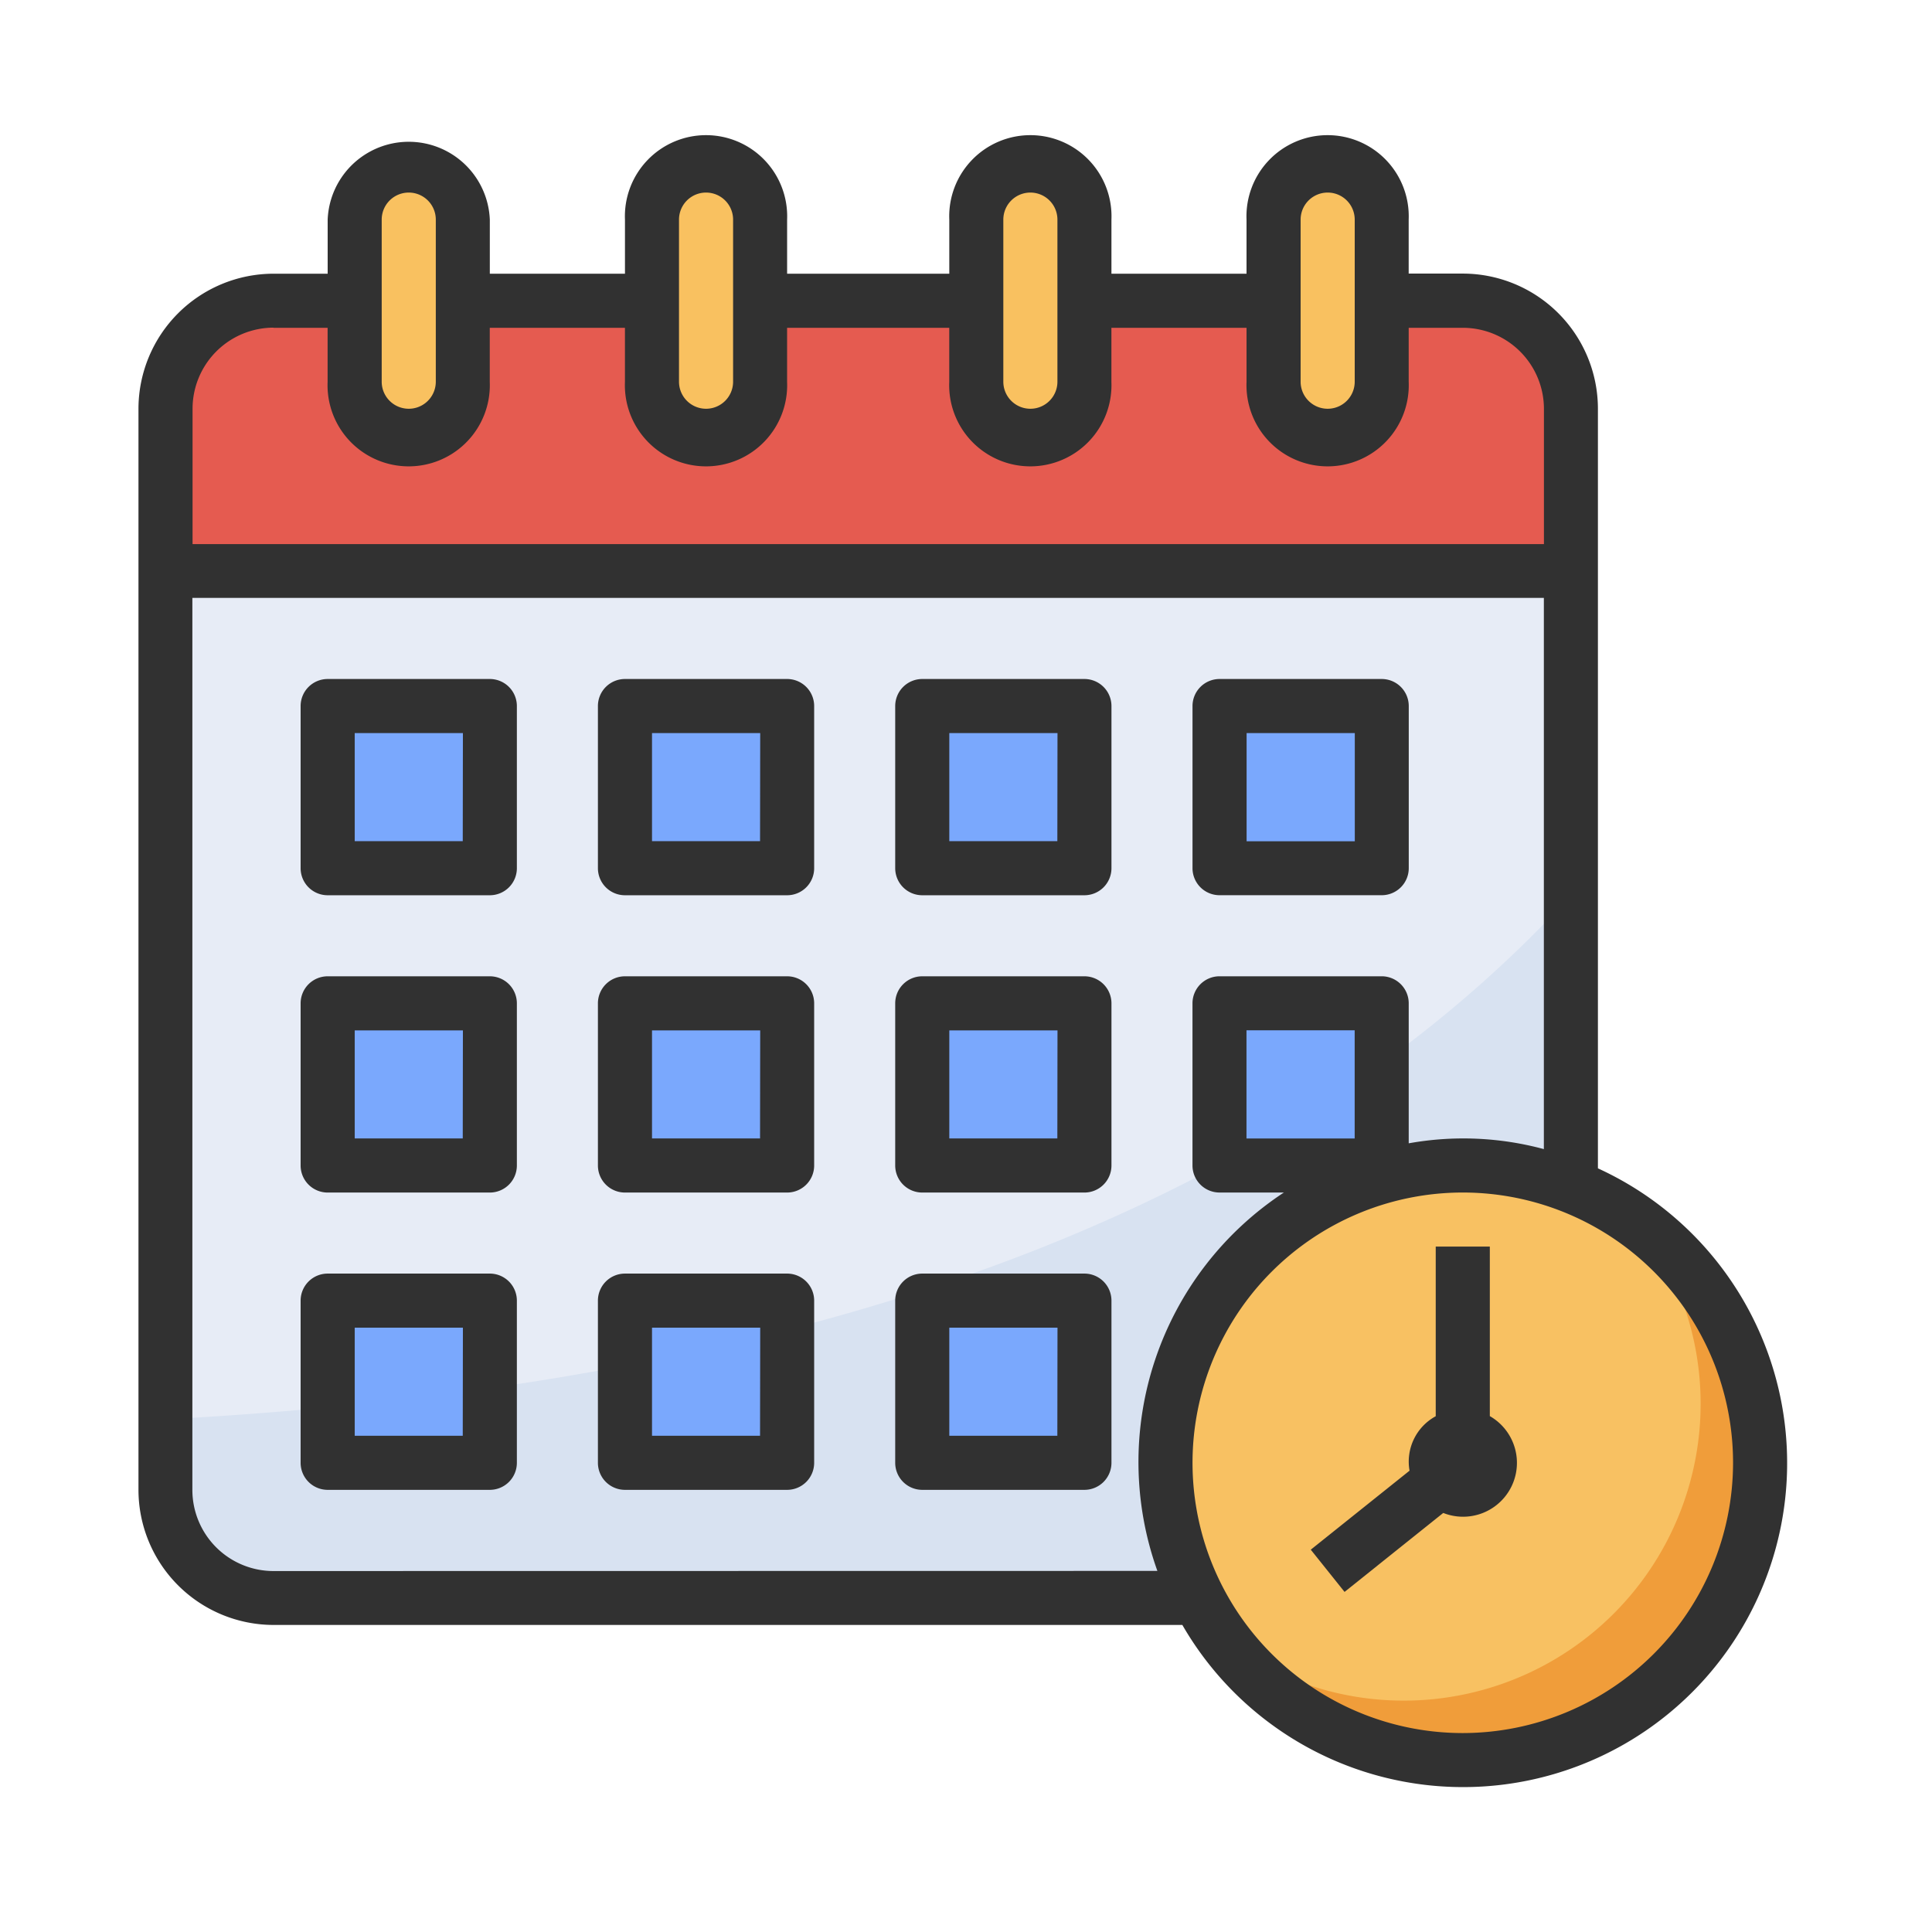 <svg xmlns="http://www.w3.org/2000/svg" xmlns:xlink="http://www.w3.org/1999/xlink" width="100" height="100" viewBox="0 0 100 100">
  <defs>
    <clipPath id="clip-Implementation_Schedule">
      <rect width="100" height="100"/>
    </clipPath>
  </defs>
  <g id="Implementation_Schedule" data-name="Implementation Schedule" clip-path="url(#clip-Implementation_Schedule)">
    <g id="calendar" transform="translate(5.167 5.167)">
      <path id="Path_71" data-name="Path 71" d="M70.148,8a5.594,5.594,0,0,1,5.6,5.6V69.051a5.594,5.594,0,0,1-5.6,5.6H8.6a5.594,5.594,0,0,1-5.6-5.6V13.6A5.594,5.594,0,0,1,8.6,8Z" transform="translate(0.399 2.393)" fill="#e7ecf6"/>
      <path id="Path_72" data-name="Path 72" d="M8.6,65.871H70.148a5.594,5.594,0,0,0,5.6-5.6V30C62.5,44.484,40.107,55.139,3,57.129v3.146a5.594,5.594,0,0,0,5.6,5.6Z" transform="translate(0.399 11.169)" fill="#d8e2f1"/>
      <circle id="Ellipse_6" data-name="Ellipse 6" cx="15.299" cy="15.299" r="15.299" transform="translate(55.376 55.376)" fill="#f8c162"/>
      <path id="Path_73" data-name="Path 73" d="M63.728,42.209A15.367,15.367,0,0,1,42.209,63.728,15.374,15.374,0,1,0,63.728,42.209Z" transform="translate(16.04 16.04)" fill="#f09d3a"/>
      <path id="Path_74" data-name="Path 74" d="M75.743,21.989H3V13.6A5.6,5.6,0,0,1,8.6,8H70.148a5.6,5.6,0,0,1,5.6,5.6Z" transform="translate(0.399 2.393)" fill="#e55b50"/>
      <path id="Path_75" data-name="Path 75" d="M12.8,16.989a2.8,2.8,0,0,1-2.8-2.8V5.8a2.8,2.8,0,1,1,5.6,0v8.393A2.8,2.8,0,0,1,12.8,16.989Z" transform="translate(3.191 0.399)" fill="#f9c160"/>
      <path id="Path_76" data-name="Path 76" d="M23.8,16.989a2.8,2.8,0,0,1-2.8-2.8V5.8a2.8,2.8,0,0,1,5.6,0v8.393A2.8,2.8,0,0,1,23.8,16.989Z" transform="translate(7.579 0.399)" fill="#f9c160"/>
      <path id="Path_77" data-name="Path 77" d="M35.8,16.989a2.8,2.8,0,0,1-2.8-2.8V5.8a2.8,2.8,0,1,1,5.6,0v8.393A2.8,2.8,0,0,1,35.8,16.989Z" transform="translate(12.366 0.399)" fill="#f9c160"/>
      <path id="Path_78" data-name="Path 78" d="M46.8,16.989a2.8,2.8,0,0,1-2.8-2.8V5.8a2.8,2.8,0,1,1,5.6,0v8.393A2.8,2.8,0,0,1,46.8,16.989Z" transform="translate(16.754 0.399)" fill="#f9c160"/>
      <path id="Path_79" data-name="Path 79" d="M9,23h8.393v8.393H9Z" transform="translate(2.792 8.377)" fill="#7aa8fd"/>
      <path id="Path_80" data-name="Path 80" d="M20,23h8.393v8.393H20Z" transform="translate(7.18 8.377)" fill="#7aa8fd"/>
      <path id="Path_81" data-name="Path 81" d="M31,23h8.393v8.393H31Z" transform="translate(11.568 8.377)" fill="#7aa8fd"/>
      <path id="Path_82" data-name="Path 82" d="M42,23h8.393v8.393H42Z" transform="translate(15.956 8.377)" fill="#7aa8fd"/>
      <path id="Path_83" data-name="Path 83" d="M9,34h8.393v8.393H9Z" transform="translate(2.792 12.765)" fill="#7aa8fd"/>
      <path id="Path_84" data-name="Path 84" d="M20,34h8.393v8.393H20Z" transform="translate(7.18 12.765)" fill="#7aa8fd"/>
      <path id="Path_85" data-name="Path 85" d="M31,34h8.393v8.393H31Z" transform="translate(11.568 12.765)" fill="#7aa8fd"/>
      <path id="Path_86" data-name="Path 86" d="M42,34h8.393v8.393H42Z" transform="translate(15.956 12.765)" fill="#7aa8fd"/>
      <path id="Path_87" data-name="Path 87" d="M9,45h8.393v8.393H9Z" transform="translate(2.792 17.153)" fill="#7aa8fd"/>
      <path id="Path_88" data-name="Path 88" d="M20,45h8.393v8.393H20Z" transform="translate(7.18 17.153)" fill="#7aa8fd"/>
      <path id="Path_89" data-name="Path 89" d="M31,45h8.393v8.393H31Z" transform="translate(11.568 17.153)" fill="#7aa8fd"/>
      <g id="Group_11" data-name="Group 11" transform="translate(2 2)">
        <path id="Path_90" data-name="Path 90" d="M77.541,55.306V15.989a7,7,0,0,0-6.995-6.995h-2.8V6.2a4.2,4.2,0,1,0-8.393,0v2.8H52.361V6.2a4.2,4.2,0,1,0-8.393,0v2.8H35.574V6.2a4.2,4.2,0,1,0-8.393,0v2.8H20.186V6.2a4.2,4.2,0,0,0-8.393,0v2.8h-2.8A7,7,0,0,0,2,15.989V71.945A7,7,0,0,0,8.995,78.94H56.031a16.774,16.774,0,1,0,21.51-23.634ZM62.153,6.2a1.4,1.4,0,0,1,2.8,0V14.59a1.4,1.4,0,0,1-2.8,0Zm-15.388,0a1.4,1.4,0,1,1,2.8,0V14.59a1.4,1.4,0,1,1-2.8,0Zm-16.787,0a1.4,1.4,0,1,1,2.8,0V14.59a1.4,1.4,0,1,1-2.8,0ZM14.59,6.2a1.4,1.4,0,0,1,2.8,0V14.59a1.4,1.4,0,1,1-2.8,0Zm-5.6,5.6h2.8v2.8a4.2,4.2,0,1,0,8.393,0v-2.8H27.18v2.8a4.2,4.2,0,1,0,8.393,0v-2.8h8.393v2.8a4.2,4.2,0,1,0,8.393,0v-2.8h6.995v2.8a4.2,4.2,0,1,0,8.393,0v-2.8h2.8a4.2,4.2,0,0,1,4.2,4.2v6.995H4.8V15.989A4.2,4.2,0,0,1,8.995,11.792Zm0,64.35a4.2,4.2,0,0,1-4.2-4.2V25.781H74.743v28.53a15.975,15.975,0,0,0-6.995-.3V46.765a1.4,1.4,0,0,0-1.4-1.4H57.956a1.4,1.4,0,0,0-1.4,1.4v8.393a1.4,1.4,0,0,0,1.4,1.4h3.331a16.693,16.693,0,0,0-6.548,19.585ZM64.951,53.76h-5.6v-5.6h5.6Zm5.6,30.776A13.989,13.989,0,1,1,84.536,70.546,14.006,14.006,0,0,1,70.546,84.536Z" transform="translate(-2 -2)" fill="#313131"/>
        <path id="Path_91" data-name="Path 91" d="M54.643,51.782V43h-2.8v8.782A2.672,2.672,0,0,0,50.488,54.6l-5.113,4.089,1.749,2.186,5.108-4.087a2.788,2.788,0,0,0,2.411-5.012Z" transform="translate(15.303 14.355)" fill="#313131"/>
        <path id="Path_92" data-name="Path 92" d="M17.792,22H9.4A1.4,1.4,0,0,0,8,23.4v8.393a1.4,1.4,0,0,0,1.4,1.4h8.393a1.4,1.4,0,0,0,1.4-1.4V23.4A1.4,1.4,0,0,0,17.792,22Zm-1.4,8.393H10.8V24.8h5.6Z" transform="translate(0.393 5.978)" fill="#313131"/>
        <path id="Path_93" data-name="Path 93" d="M28.792,22H20.4A1.4,1.4,0,0,0,19,23.4v8.393a1.4,1.4,0,0,0,1.4,1.4h8.393a1.4,1.4,0,0,0,1.4-1.4V23.4A1.4,1.4,0,0,0,28.792,22Zm-1.4,8.393H21.8V24.8h5.6Z" transform="translate(4.781 5.978)" fill="#313131"/>
        <path id="Path_94" data-name="Path 94" d="M39.792,22H31.4A1.4,1.4,0,0,0,30,23.4v8.393a1.4,1.4,0,0,0,1.4,1.4h8.393a1.4,1.4,0,0,0,1.4-1.4V23.4A1.4,1.4,0,0,0,39.792,22Zm-1.4,8.393H32.8V24.8h5.6Z" transform="translate(9.169 5.978)" fill="#313131"/>
        <path id="Path_95" data-name="Path 95" d="M42.4,33.191h8.393a1.4,1.4,0,0,0,1.4-1.4V23.4a1.4,1.4,0,0,0-1.4-1.4H42.4A1.4,1.4,0,0,0,41,23.4v8.393A1.4,1.4,0,0,0,42.4,33.191ZM43.8,24.8h5.6v5.6H43.8Z" transform="translate(13.557 5.978)" fill="#313131"/>
        <path id="Path_96" data-name="Path 96" d="M17.792,33H9.4A1.4,1.4,0,0,0,8,34.4v8.393a1.4,1.4,0,0,0,1.4,1.4h8.393a1.4,1.4,0,0,0,1.4-1.4V34.4A1.4,1.4,0,0,0,17.792,33Zm-1.4,8.393H10.8V35.8h5.6Z" transform="translate(0.393 10.366)" fill="#313131"/>
        <path id="Path_97" data-name="Path 97" d="M28.792,33H20.4A1.4,1.4,0,0,0,19,34.4v8.393a1.4,1.4,0,0,0,1.4,1.4h8.393a1.4,1.4,0,0,0,1.4-1.4V34.4A1.4,1.4,0,0,0,28.792,33Zm-1.4,8.393H21.8V35.8h5.6Z" transform="translate(4.781 10.366)" fill="#313131"/>
        <path id="Path_98" data-name="Path 98" d="M39.792,33H31.4A1.4,1.4,0,0,0,30,34.4v8.393a1.4,1.4,0,0,0,1.4,1.4h8.393a1.4,1.4,0,0,0,1.4-1.4V34.4A1.4,1.4,0,0,0,39.792,33Zm-1.4,8.393H32.8V35.8h5.6Z" transform="translate(9.169 10.366)" fill="#313131"/>
        <path id="Path_99" data-name="Path 99" d="M17.792,44H9.4A1.4,1.4,0,0,0,8,45.4v8.393a1.4,1.4,0,0,0,1.4,1.4h8.393a1.4,1.4,0,0,0,1.4-1.4V45.4A1.4,1.4,0,0,0,17.792,44Zm-1.4,8.393H10.8V46.8h5.6Z" transform="translate(0.393 14.754)" fill="#313131"/>
        <path id="Path_100" data-name="Path 100" d="M28.792,44H20.4A1.4,1.4,0,0,0,19,45.4v8.393a1.4,1.4,0,0,0,1.4,1.4h8.393a1.4,1.4,0,0,0,1.4-1.4V45.4A1.4,1.4,0,0,0,28.792,44Zm-1.4,8.393H21.8V46.8h5.6Z" transform="translate(4.781 14.754)" fill="#313131"/>
        <path id="Path_101" data-name="Path 101" d="M39.792,44H31.4A1.4,1.4,0,0,0,30,45.4v8.393a1.4,1.4,0,0,0,1.4,1.4h8.393a1.4,1.4,0,0,0,1.4-1.4V45.4A1.4,1.4,0,0,0,39.792,44Zm-1.4,8.393H32.8V46.8h5.6Z" transform="translate(9.169 14.754)" fill="#313131"/>
      </g>
    </g>
  </g>
</svg>
